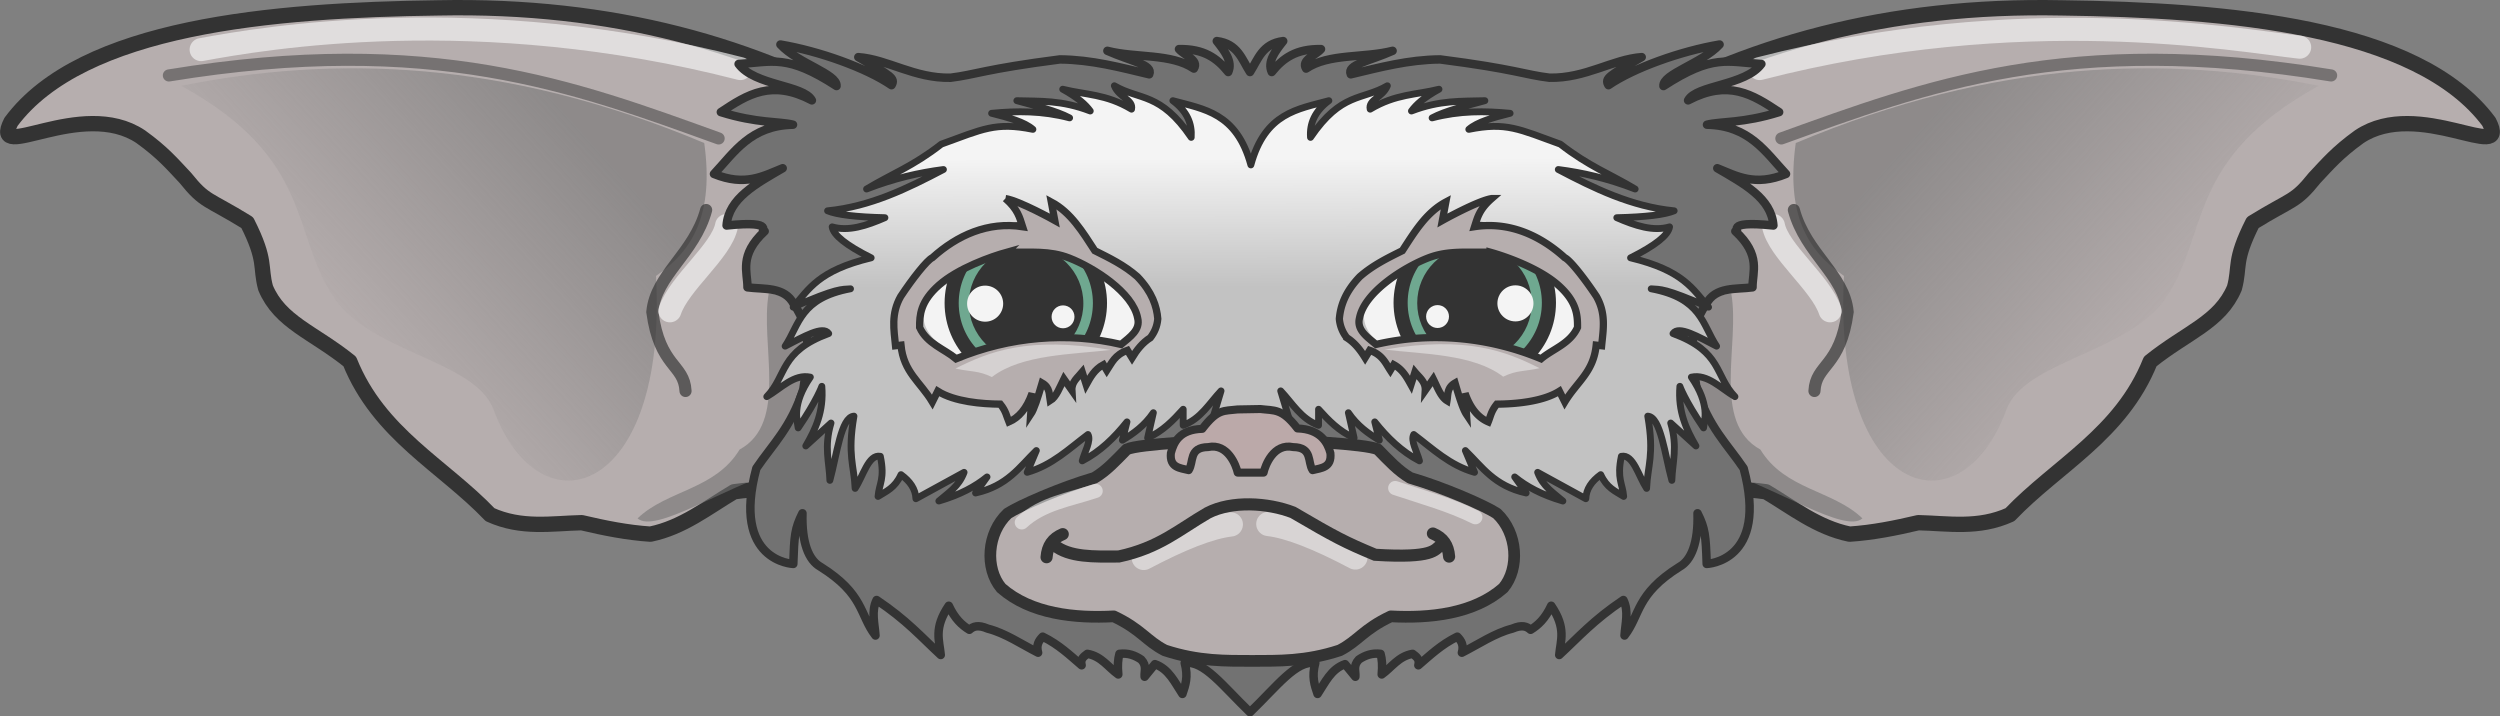 <svg xmlns="http://www.w3.org/2000/svg" xmlns:xlink="http://www.w3.org/1999/xlink" width="779.564" height="223.422" viewBox="0 0 206.26 59.114"><rect x="0" y="0" width="206.26" height="59.114" fill="#808080" stroke="none"/><defs><linearGradient id="b"><stop offset="0" stop-color="#727272"/><stop offset="1" stop-color="#727272" stop-opacity="0"/></linearGradient><linearGradient id="a"><stop offset="0" stop-color="#f4f4f4"/><stop offset="1" stop-color="#c2c2c2"/></linearGradient><linearGradient xlink:href="#a" id="e" gradientUnits="userSpaceOnUse" x1="396.607" y1="476.984" x2="396.692" y2="516.984"/><linearGradient xlink:href="#b" id="c" x1="53.094" y1="127.736" x2="33.413" y2="145.501" gradientUnits="userSpaceOnUse"/><linearGradient gradientTransform="matrix(-1 0 0 1 209.966 0)" xlink:href="#b" id="d" x1="53.094" y1="127.736" x2="33.413" y2="145.501" gradientUnits="userSpaceOnUse"/></defs><path d="M72.655 9.674C62.418 3.664 50.448.362 36.181.65 22.517.83 6.779 2.147.91 10.052-.893 13.589 6.725 8 11.612 11.28c1.82 1.31 2.614 2.266 3.685 3.402 1.629 2.03 1.804 1.651 5.103 3.685 1.613 3.196 1.026 3.603 1.512 5.387 1.192 2.84 3.925 3.642 6.945 6.07 2.414 6 7.687 8.569 11.576 12.64 2.611 1.182 5.066.718 7.56.66 1.865.439 3.741.82 5.669.946 2.676-.554 4.688-2.186 6.898-3.496 3.638-.502 5.768-.062 8.505 0z" fill="#b6aeae" stroke="#333" stroke-width="1.265" stroke-linejoin="round"/><path d="M13.933 6.225c21.732-3.558 33.442.901 45.357 5.197" opacity=".484" fill="none" stroke="#333" stroke-linecap="round"/><path d="M59.956 125.115c.809 5.852-.915 8.861-3.98 10.965.985 18.15-9.575 21.4-13.402 11.035-1.498-4.058-10.057-4.665-13.14-9.201-3.61-5.311-1.635-11.472-12.626-17.52 12.506-2.508 26.628-2.23 43.148 4.721z" opacity=".596" fill="url(#c)" transform="translate(-1.853 -113.315)"/><path d="M58.26 17.327c-.986 3.625-4.152 5.32-4.441 8.41.609 4.568 2.625 4.291 2.74 6.52" opacity=".684" fill="none" stroke="#333" stroke-linecap="round"/><path d="M61.08 5.658C39.402.066 21.7 3.154 16.593 4.094M59.946 18.604c-.401 2.115-3.923 4.758-4.678 7.04" opacity=".676" fill="none" stroke="#f4f4f4" stroke-width="1.9" stroke-linecap="round"/><path d="M52.603 42.767c2.444-2.347 6.394-2.343 8.419-5.68 4.068-2.223 1.652-8.735 2.405-12.895l4.744 1.002-4.009 13.697c-4.277 1.234-10.13 5.175-11.56 3.876z" opacity=".596" fill="#727272"/><path d="M133.604 9.674C143.842 3.664 155.812.362 170.08.65c13.663.18 29.402 1.497 35.27 9.402 1.803 3.537-5.814-2.051-10.702 1.228-1.82 1.31-2.613 2.266-3.685 3.402-1.628 2.03-1.803 1.651-5.103 3.685-1.612 3.196-1.025 3.603-1.511 5.387-1.192 2.84-3.925 3.642-6.946 6.07-2.414 6-7.687 8.569-11.575 12.64-2.612 1.182-5.066.718-7.56.66-1.865.439-3.742.82-5.67.946-2.675-.554-4.688-2.186-6.898-3.496-3.637-.502-5.768-.062-8.504 0z" fill="#b6aeae" stroke="#333" stroke-width="1.265" stroke-linejoin="round"/><path d="M192.327 6.225c-21.733-3.558-33.443.901-45.358 5.197" opacity=".484" fill="none" stroke="#333" stroke-linecap="round"/><path d="M150.01 125.115c-.809 5.852.915 8.861 3.98 10.965-.985 18.15 9.575 21.4 13.402 11.035 1.498-4.058 10.057-4.665 13.14-9.201 3.61-5.311 1.635-11.472 12.626-17.52-12.506-2.508-26.628-2.23-43.148 4.721z" opacity=".596" fill="url(#d)" transform="translate(-1.853 -113.315)"/><path d="M148 17.327c.986 3.625 4.152 5.32 4.44 8.41-.608 4.568-2.625 4.291-2.74 6.52" opacity=".684" fill="none" stroke="#333" stroke-linecap="round"/><path d="M145.18 5.658c21.677-5.592 39.18-2.37 44.553-1.764M146.313 18.604c.402 2.115 3.924 4.758 4.678 7.04" opacity=".676" fill="none" stroke="#f4f4f4" stroke-width="1.9" stroke-linecap="round"/><path d="M153.657 42.767c-2.445-2.347-6.395-2.343-8.42-5.68-4.068-2.223-1.652-8.735-2.405-12.895l-4.744 1.002 4.01 13.697c4.276 1.234 10.13 5.175 11.559 3.876z" opacity=".596" fill="#727272"/><g><path d="M100.39 3.39c.669.85 1.321 1.701.944 2.552-.925-1.153-2.025-1.927-4.063-1.89.458.526 1.664.912 1.228 1.606-1.857-1.267-4.784-.858-7.134-1.465 1.95.868 3.799 1.136 3.45 1.937-2.387-.568-4.743-1.206-7.371-1.228-6.206.799-6.978 1.264-9.025 1.512-2.98.06-5.194-1.524-7.606-1.7 2.723 1.554 3.073 1.751 2.74 2.314-2.098-1.44-6.012-2.821-9.166-3.355 1.42 1.55 4.722 2.43 4.63 3.426-4.094-2.658-5.263-1.98-8.079-1.819 1.313 1.795 5.379 1.724 6.047 3-3.319-1.743-5.3-.503-7.512.969 2.98.937 4.826.755 5.953 1.039-3.498.073-4.822 2.249-6.52 4.063 2.58 1.05 4.06.174 5.67-.472-2.174 1.27-4.472 2.478-4.63 4.725 4.343-.454 2.54.634 3.142.472-2.146 1.987-1.406 3.376-1.417 4.63 1.316.185 3.07-.095 3.826 1.394 1.613 2.297 1.118 4.659.78 7.016-1.003 3.136-2.526 4.535-3.874 6.52-2.076 7.71 3.047 7.89 3.047 7.89.077-2.344.127-2.93.756-4.18-.071 2.436.518 3.88 1.488 4.417 3.612 2.264 3.22 3.966 4.536 5.67-.063-.987-.364-2 .095-2.93 2.474 1.654 3.688 3.056 5.291 4.536-.109-1.197-.597-2.212.662-4.063.493 1.065 1.082 1.607 1.7 1.984.306-.28.707-.44 1.513-.095 1.435.363 2.778 1.284 4.157 1.985-.18-.633.061-1.002.378-1.323 1.337.655 2.236 1.528 3.213 2.362-.14-.527.186-.722.473-.945 1.168.197 1.718 1.114 2.551 1.701-.07-.737-.024-1.278.095-1.7.704-.09 1.279.121 1.795.472.491.522.244.952.283 1.417.174-.21.425-.515.85-1.04 1.165.411 1.638 1.513 2.269 2.458.241-.712.498-1.411.188-2.552 1.575-.244 3.15 1.91 5.387 4.064 2.236-2.154 3.81-4.308 5.386-4.064-.31 1.141-.053 1.84.189 2.552.63-.945 1.103-2.047 2.267-2.457.426.524.677.83.851 1.04.039-.466-.208-.896.284-1.418.516-.35 1.09-.562 1.795-.473.118.423.165.964.095 1.701.832-.587 1.383-1.504 2.55-1.7.287.222.613.417.473.944.977-.834 1.876-1.707 3.213-2.362.317.321.56.69.378 1.323 1.38-.701 2.722-1.622 4.158-1.985.805-.345 1.206-.184 1.512.095.618-.377 1.207-.919 1.7-1.984 1.26 1.85.771 2.866.662 4.063 1.604-1.48 2.818-2.882 5.292-4.536.459.93.157 1.943.094 2.93 1.317-1.704.925-3.406 4.536-5.67.97-.537 1.56-1.98 1.488-4.417.63 1.25.68 1.836.756 4.18 0 0 5.124-.18 3.048-7.89-1.348-1.985-2.872-3.384-3.874-6.52-.338-2.357-.834-4.72.779-7.016.757-1.489 2.51-1.209 3.827-1.394-.011-1.254.729-2.643-1.417-4.63.6.162-1.202-.926 3.141-.472-.157-2.247-2.456-3.456-4.63-4.725 1.61.646 3.09 1.522 5.67.472-1.698-1.814-3.022-3.99-6.52-4.063 1.128-.284 2.974-.102 5.953-1.04-2.211-1.47-4.193-2.711-7.512-.968.668-1.276 4.735-1.205 6.047-3-2.815-.161-3.985-.84-8.079 1.82-.092-.997 3.211-1.877 4.63-3.427-3.153.534-7.067 1.916-9.165 3.355-.334-.563.016-.76 2.74-2.315-2.413.177-4.626 1.76-7.607 1.7-2.047-.247-2.818-.712-9.024-1.511-2.629.022-4.985.66-7.37 1.228-.35-.8 1.499-1.07 3.448-1.937-2.35.607-5.277.198-7.134 1.465-.436-.694.77-1.08 1.228-1.606-2.038-.037-3.137.737-4.063 1.89-.377-.85.275-1.701.945-2.552-1.733.213-2.073 1.51-2.74 2.552-.668-1.042-1.007-2.339-2.74-2.552z" fill="#727272" stroke="#333" stroke-width=".7" stroke-linejoin="round"/></g><g><path d="M372.143 458.95c4.395 3.275 6.03 7.142 5.714 11.427-9.624-14.147-16.098-11.49-23.93-16.072 1.48 3.658 6.005 4.342 5.358 7.287-7.955-4.78-14.372-4.436-21.428-6.215 4.797 2.65 7.124 4.805 8.57 6.785-8.914-3.422-15.47-3-22.855-3.213 5.878 1.625 12.147 3.092 16.428 5.356-8.49-2.254-16.464-2.183-24.285-1.428 5.255 1.303 10.254 2.703 12.857 5-11.672-2.346-15.625-.056-28.511 4.603-8.87 6.925-15.328 9.193-23.276 13.97 8.532-3.322 16.405-5.103 23.93-6.073-11.313 5.944-22.774 11.546-36.072 12.857 2.952 1.215 8.843 1.939 17.857 2.143-5.733 2.494-11.36 4.359-16.428 2.857.39 2.55 4.345 5.747 12.143 9.643-16.486 3.954-19.411 9.791-24.287 15.357 13.802-6.06 15.058-5.48 17.857-5.714-15.74 2.967-15.89 11.132-20.357 17.857 5.615-2.856 11.833-6.563 13.572-3.928-15.36 5.624-12.956 13.085-19.285 19.643 4.43-2.587 8.528-7.158 13.57-6.072-5.853 8.506-4.107 13.434-3.795 15.804 5.869-8.625 7.367-12.947 7.367-12.947.64 7.868-1.991 13.358-5 18.572l7.858-7.144c-2.245 7.546-.53 12.124-.358 17.857 2.187-7.97 3.464-19.733 7.5-20-2.1 12.216.07 15.36.358 22.5 2.5-3.78 4.157-10.722 7.857-10 1.472 7.016-.392 8.475-.715 12.5 2.543-1.615 5.24-2.614 7.143-6.785 2.793 2.033 4.54 4.458 4.643 7.5l15-8.215c-1.646 4.437-4.946 6.393-7.858 8.93 6.65-1.95 11.376-4.542 15-7.5l-3.57 5c9.966-2.211 13.707-8.157 18.928-13.215l-2.858 6.785c7.782-2.21 13.04-7.367 18.93-11.785 1.055 1.913-1.05 5.405-1.787 8.215 5.592-2.908 10.014-7.222 13.93-12.143l-1.43 5.713c3.466-2.102 6.843-4.473 9.644-8.57l-1.787 7.857c4.767-2.115 7.955-5.495 11.072-8.93v5c5.484-2.016 8.14-6.86 11.786-10.714l-3.131 10.386 12.164 6.141 12.67-6.14-3.131-10.387c3.646 3.853 6.302 8.698 11.785 10.715v-5c3.117 3.434 6.305 6.814 11.072 8.93l-1.787-7.858c2.801 4.097 6.177 6.468 9.643 8.57L435 558.95c3.915 4.92 8.335 9.235 13.928 12.143-.738-2.81-2.84-6.302-1.785-8.215 5.89 4.418 11.147 9.574 18.93 11.785l-2.858-6.785c5.22 5.058 8.961 11.004 18.928 13.215l-3.57-5c3.623 2.958 8.35 5.55 15 7.5-2.913-2.537-6.213-4.493-7.858-8.93l15 8.215c.103-3.042 1.849-5.467 4.642-7.5 1.904 4.171 4.6 5.17 7.143 6.785-.323-4.025-2.186-5.484-.715-12.5 3.7-.722 5.358 6.22 7.858 10 .288-7.14 2.457-10.284.357-22.5 4.036.267 5.313 12.03 7.5 20 .173-5.733 1.887-10.31-.357-17.857l7.857 7.144c-3.008-5.214-5.64-10.704-5-18.572 0 0 1.498 4.322 7.367 12.947.313-2.37 2.058-7.298-3.795-15.804 5.042-1.086 9.14 3.485 13.57 6.072-6.328-6.558-3.924-14.02-19.285-19.643 1.74-2.635 7.955 1.072 13.57 3.928-4.467-6.725-4.615-14.89-20.355-17.857 2.8.235 4.053-.346 17.856 5.714-4.876-5.566-7.8-11.403-24.285-15.357 7.797-3.896 11.752-7.093 12.142-9.643-5.067 1.502-10.694-.363-16.428-2.857 9.014-.204 14.905-.928 17.858-2.143-13.299-1.311-24.76-6.913-36.072-12.857 7.524.97 15.397 2.75 23.93 6.072-7.949-4.776-14.41-7.044-23.278-13.969-12.886-4.659-16.837-6.949-28.51-4.603 2.604-2.297 7.602-3.697 12.858-5-7.822-.755-15.795-.826-24.286 1.428 4.282-2.264 10.55-3.73 16.428-5.356-7.385.214-13.942-.209-22.857 3.213 1.447-1.98 3.776-4.135 8.572-6.785-7.055 1.78-13.473 1.435-21.428 6.215-.646-2.945 3.877-3.63 5.356-7.287-7.831 4.582-14.304 1.925-23.928 16.072-.315-4.285 1.319-8.152 5.715-11.428-9.626 2.65-19.855 3.719-24.287 20-4.433-16.281-14.66-17.35-24.285-20z" transform="matrix(.265 0 0 .265 -1.853 -113.315)" fill="url(#e)" stroke="#333" stroke-width="2.135" stroke-linejoin="round"/></g><g><path d="M110.534 53.658c1.537-.793 1.944-1.733 4.21-2.806 3.176.17 6.839-.185 9.287-2.339 1.357-1.62 1.175-4.539-.535-6.147-.974-.642-4.418-2.147-7.15-2.94-1.01-.598-1.756-1.423-2.672-2.355-1.06-.465-6.726-.696-10.357-.919-3.63.223-9.295.454-10.356.919-.916.932-1.662 1.757-2.673 2.355-2.731.793-6.175 2.298-7.15 2.94-1.71 1.608-1.89 4.526-.534 6.147 2.448 2.154 6.111 2.509 9.287 2.339 2.265 1.073 2.672 2.013 4.21 2.806 2.805.923 5.055.861 7.216.869 2.161-.008 4.411.054 7.217-.869z" fill="#b6aeae" stroke="#333" stroke-width=".965" stroke-linejoin="round"/><path d="M86.346 45.974c.073-.951.496-1.55 1.336-1.904M119.557 45.922c-.074-.951-.496-1.55-1.336-1.904" fill="none" stroke="#333" stroke-linecap="round"/><path d="M94.365 46.03c2.996-1.583 5.446-2.565 7.182-2.763M111.824 45.993c-2.996-1.584-5.445-2.566-7.182-2.764" opacity=".549" fill="none" stroke="#f4f4f4" stroke-width="2" stroke-linecap="round"/><path d="M84.302 43.101c1.699-1.58 3.99-1.887 6.095-2.598M121.722 42.675c-2.124-1.06-4.51-1.699-6.614-2.41" opacity=".567" fill="none" stroke="#f4f4f4" stroke-width="1.165" stroke-linecap="round"/></g><g><path d="M86.971 44.967c1.239 1.023 3.304.964 5.34.945 3.33-.714 4.954-2.213 7.322-3.59 1.986-1.029 4.962-.849 7.04-.048 3.52 2.063 4.315 2.47 6.78 3.497 4.884.307 4.893-.431 5.386-.756" fill="none" stroke="#333"/></g><g><path d="M102.115 33.78c-1.16.147-1.638-.076-2.924 1.603-1.898.054-2.363 1.138-2.589 2.005-.115 1.199.738 1.221 1.47 1.403.438-.652-.018-1.883 1.604-1.904 1.616-.345 2.31 1.519 2.439 2.105h2.138c.128-.586.822-2.45 2.439-2.105 1.622.02 1.165 1.252 1.603 1.904.732-.182 1.586-.204 1.47-1.403-.226-.867-.824-1.984-2.722-2.038-1.286-1.679-1.897-1.457-3.058-1.604z" fill="#bba9a9" stroke="#333" stroke-width=".665" stroke-linecap="round" stroke-linejoin="round"/></g><g transform="translate(-1.853 -113.315)"><ellipse cx="86.84" cy="139.431" rx="8.788" ry="4.299" fill="#f3f3f3"/><circle cx="86.486" cy="138.321" r="6.118" fill="#6fa890" stroke="#333" stroke-width="1.165" stroke-linecap="round" stroke-linejoin="round"/><circle cx="86.509" cy="138.345" r="4.725" fill="#333"/><circle cx="83.131" cy="138.368" r="1.488" fill="#f4f4f4"/><circle cx="89.557" cy="139.455" r=".945" fill="#f4f4f4"/><ellipse cx="-123.173" cy="139.408" rx="8.788" ry="4.299" transform="scale(-1 1)" fill="#f3f3f3"/><circle cx="-123.527" cy="138.297" r="6.118" transform="scale(-1 1)" fill="#6fa890" stroke="#333" stroke-width="1.165" stroke-linecap="round" stroke-linejoin="round"/><circle cx="-123.504" cy="138.321" r="4.725" transform="scale(-1 1)" fill="#333"/><circle cx="-126.882" cy="138.344" r="1.488" transform="scale(-1 1)" fill="#f4f4f4"/><circle cx="-120.456" cy="139.431" r=".945" transform="scale(-1 1)" fill="#f4f4f4"/></g><g><path d="M82.955 16.383c1.01.885 1.159 1.524 1.414 2.32-2.857-.44-5.401.71-7.443 2.556-.445.206-1.644 1.733-2.617 3.203-.814 1.446-.553 2.746-.425 4.064l.449-.051c.22 2.238 1.582 3.018 2.59 4.687l.443-.888c1.395.88 3.669 1.058 5.164 1.07.476.592.516.996.709 1.466.806-.346 1.462-1.084 1.912-2.365l-.117 1.75c.283-.424.574-1.328.945-2.598.675.39.57.948.662 1.464.506-.309.794-1.109 1.133-1.795l.662.945c-.042-.7.475-1.063.85-1.512l.331 1.04c.346-.622.681-1.25 1.418-1.654l.283.472c.404-.616.662-1.291 1.701-1.654l.378.615c.396-.64.85-1.234 1.512-1.654.322-.422.558-.915.614-1.559-.085-1.021-.458-2.202-1.685-3.477-1.082-.952-2.3-1.54-3.512-2.145-1.01-1.552-1.976-3.155-3.59-4.017l.287 1.525s-2.9-1.622-4.068-1.808zm.133 4.418c2 .039 3.495-.15 5.134.49 2.029.792 5.244 2.836 5.64 4.955.243.967-.624 1.548-1.369 2.172-4.393-1.026-9.141-.668-13.614 1.186-.974-.822-2.397-1.241-3.007-2.59-.011-1.025.065-2.14 1.6-3.496 1.562-1.382 4.276-2.346 5.616-2.717z" fill="#b6aeae" stroke="#333" stroke-width=".6"/><path d="M123.07 16.383c-1.01.885-1.16 1.524-1.414 2.32 2.857-.44 5.401.71 7.442 2.556.446.206 1.644 1.733 2.618 3.203.814 1.447.552 2.746.425 4.064l-.449-.051c-.22 2.238-1.582 3.018-2.591 4.687l-.442-.888c-1.395.88-3.67 1.059-5.164 1.07-.476.592-.516.996-.709 1.466-.806-.346-1.462-1.084-1.912-2.365l.117 1.75c-.283-.424-.574-1.328-.945-2.598-.675.39-.571.948-.662 1.464-.507-.308-.795-1.109-1.134-1.795l-.661.945c.041-.7-.475-1.063-.85-1.512l-.331 1.04c-.347-.622-.682-1.25-1.418-1.654l-.283.472c-.404-.616-.662-1.291-1.701-1.653l-.378.614c-.397-.64-.85-1.234-1.512-1.654a2.897 2.897 0 01-.614-1.559c.085-1.021.458-2.202 1.685-3.477 1.082-.952 2.3-1.54 3.512-2.145 1.01-1.552 1.976-3.155 3.59-4.016l-.287 1.524s2.899-1.622 4.068-1.808zm-.134 4.418c-2 .039-3.495-.15-5.134.49-2.028.793-5.243 2.836-5.64 4.955-.242.967.625 1.548 1.37 2.172 4.392-1.026 9.141-.668 13.614 1.186.974-.822 2.397-1.241 3.006-2.59.012-1.025-.065-2.14-1.598-3.496-1.563-1.382-4.277-2.345-5.618-2.717z" fill="#b6aeae" stroke="#333" stroke-width=".6"/><path d="M78.829 30.406c2.75-1.377 5.94-2.694 12.795-1.537-3.111.379-7.34.35-9.788 2.238-1.16-.552-1.683-.408-3.007-.701zM127.02 30.377c-2.749-1.377-5.94-2.693-12.795-1.537 3.112.379 7.341.35 9.789 2.238 1.16-.552 1.682-.408 3.007-.701z" opacity=".491" fill="#f4f4f4"/></g></svg>